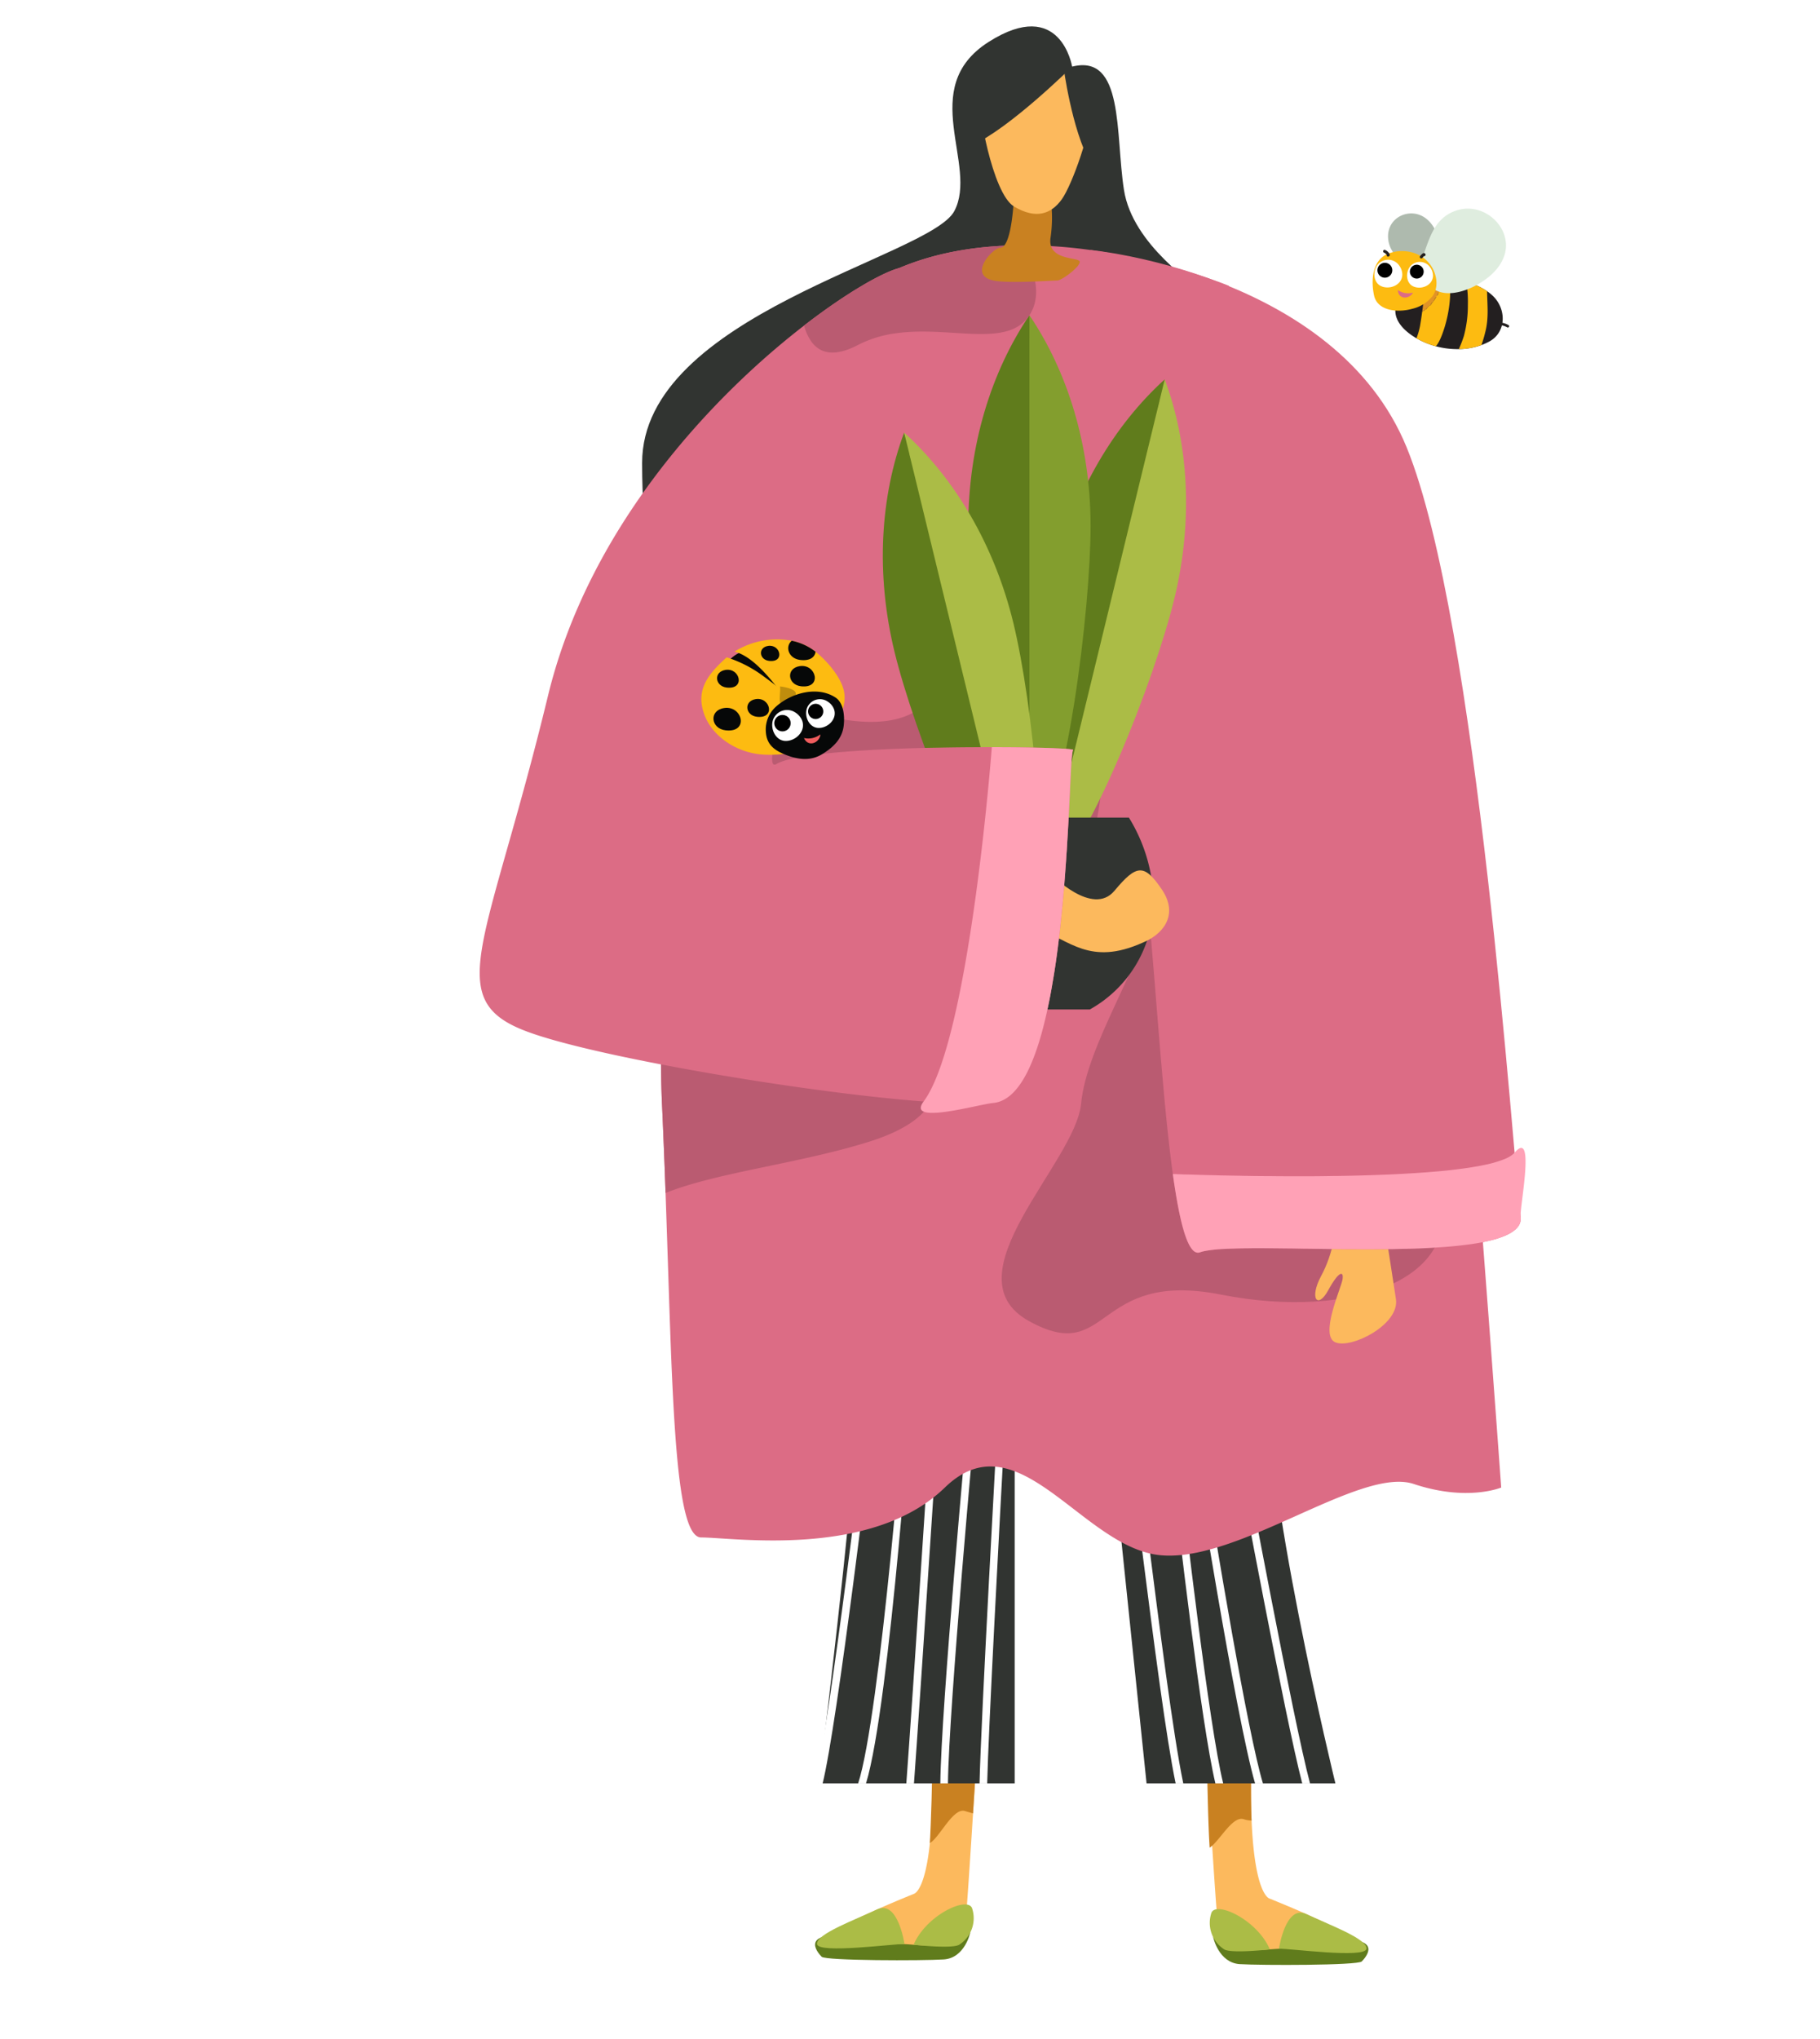 <svg xmlns="http://www.w3.org/2000/svg" xmlns:xlink="http://www.w3.org/1999/xlink" width="540.856" height="605.845" viewBox="0 0 540.856 605.845">
  <defs>
    <filter id="Path_4012" x="0" y="0" width="540.856" height="605.845" filterUnits="userSpaceOnUse">
      <feOffset dx="4" dy="6" input="SourceAlpha"/>
      <feGaussianBlur stdDeviation="4" result="blur"/>
      <feFlood flood-color="#dc6c85" flood-opacity="0.4"/>
      <feComposite operator="in" in2="blur"/>
      <feComposite in="SourceGraphic"/>
    </filter>
  </defs>
  <g id="Group_7912" data-name="Group 7912" transform="translate(-150.001 -298)">
    <g id="Group_10" data-name="Group 10" transform="translate(158.001 304)">
      <g transform="matrix(1, 0, 0, 1, -8, -6)" filter="url(#Path_4012)">
        <path id="Path_4012-2" data-name="Path 4012" d="M164.352,416.345c34.629-19.283,129.009-9.242,154.161-83.962S463.658,34.536,575.724,150.417s41.747,208.8-26.83,265.123-31.868,167.044-28.571,226.224-152.132,84.218-178.063,19.867S1.245,507.169,164.352,416.345Z" transform="translate(-109.72 -111.67)" fill="#fff"/>
      </g>
      <g id="Group_4734" data-name="Group 4734" transform="translate(134.555 1.849)">
        <g id="Group_4704" data-name="Group 4704" transform="translate(99.662 509.297)">
          <g id="Group_4702" data-name="Group 4702" transform="translate(116.128 1.373)">
            <path id="Path_4013" data-name="Path 4013" d="M554.339,822.744s1.595,7.571,7.883,7.969,35.085.4,36.266-.794,7.562-8.338-11.6-5.956-29.262-2.531-29.262-2.531Z" transform="translate(-552.148 -765.719)" fill="#607c1c"/>
            <path id="Path_4014" data-name="Path 4014" d="M595.072,811.067c.451,2.97-8.707,1.08-21.712,1.8-.9.044-1.8.112-2.722.18,0,0-.18.022-.495.044-10.417.788-13.343-1.44-14.377-4.409v-.023a14.437,14.437,0,0,1-.608-3.151c-.068-.63-.2-2.182-.36-4.365-.427-5.512-1.058-15.1-1.642-24.3-.563-8.527-1.058-16.762-1.327-21.127-.135-2.07-.2-3.285-.2-3.285h13.68c-.023.652-.045,1.282-.068,1.913-.27,8.28-.247,15.008-.022,20.43.968,22.7,5.423,23.2,5.423,23.2,3.51,1.44,7.335,3.015,10.868,4.59.967.45,2.047.945,3.217,1.462,4.882,2.3,8.8,4.522,9.99,6.232A2.088,2.088,0,0,1,595.072,811.067Z" transform="translate(-551.625 -752.431)" fill="#fcb95d"/>
            <path id="Path_4015" data-name="Path 4015" d="M578.539,824.727s1.906-13.249,8.144-10.3,18.252,7.338,17.855,10.3S581.252,824.54,578.539,824.727Z" transform="translate(-556.808 -764.287)" fill="#abbc46"/>
            <path id="Path_4016" data-name="Path 4016" d="M553.566,813.745c1.531-3.515,13.65,2.182,17.347,10.917,0,0-11.36,1.289-13.545,0A9.358,9.358,0,0,1,553.566,813.745Z" transform="translate(-551.895 -764.036)" fill="#abbc46"/>
          </g>
          <g id="Group_4703" data-name="Group 4703">
            <path id="Path_4017" data-name="Path 4017" d="M453.911,821.023s-1.594,7.571-7.883,7.968-35.084.4-36.266-.794-7.561-8.338,11.605-5.956,29.263-2.53,29.263-2.53Z" transform="translate(-407.798 -764.015)" fill="#607c1c"/>
            <path id="Path_4018" data-name="Path 4018" d="M457.246,750.731s-.044.608-.09,1.687c-.225,3.352-.7,11.272-1.26,19.913-.63,10.013-1.35,21.016-1.8,27.091-.157,2.183-.292,3.734-.36,4.365a16.14,16.14,0,0,1-.607,3.172c-1.035,2.992-3.938,5.22-14.4,4.433-.315-.023-.495-.045-.495-.045q-1.519-.136-2.97-.2h-.045c-12.825-.675-21.848,1.17-21.4-1.8a2.141,2.141,0,0,1,.338-.788c1.17-1.71,5.108-3.937,10.012-6.254,1.17-.518,2.25-1.013,3.218-1.463.158-.068.316-.135.451-.18,3.4-1.53,7.042-3.038,10.395-4.41,0,0,4.32-.495,5.377-22.365.271-5.378.315-12.038.068-20.3-.023-.922-.045-1.89-.09-2.857Z" transform="translate(-408.955 -750.731)" fill="#fcb95d"/>
            <path id="Path_4019" data-name="Path 4019" d="M434.506,823.006s-1.906-13.25-8.144-10.3-18.253,7.337-17.856,10.3S431.793,822.819,434.506,823.006Z" transform="translate(-407.933 -762.583)" fill="#abbc46"/>
            <path id="Path_4020" data-name="Path 4020" d="M461.416,812.023c-1.531-3.514-13.65,2.182-17.347,10.918,0,0,11.361,1.289,13.545,0A9.359,9.359,0,0,0,461.416,812.023Z" transform="translate(-414.783 -762.332)" fill="#abbc46"/>
          </g>
          <path id="Path_4021" data-name="Path 4021" d="M464.137,752.821c-.225,3.353-.7,11.273-1.26,19.913-.787-.225-1.6-.472-2.43-.72-3.511-1.057-7.467,7.843-10.392,9.53.27-5.378.851-19.295.6-27.552C452.167,753.856,459.57,753.226,464.137,752.821Z" transform="translate(-415.936 -751.133)" fill="#c98121"/>
          <path id="Path_4022" data-name="Path 4022" d="M565.263,775.195a8.518,8.518,0,0,1-2.34-.405c-3.352-1.08-7.1,6.447-10.119,8.472-.563-8.527-.658-22.76-.928-27.125,3.69-.878,9.27-1.913,13.41-1.373C565.016,763.045,565.038,769.772,565.263,775.195Z" transform="translate(-435.545 -751.479)" fill="#c98121"/>
        </g>
        <g id="Group_4716" data-name="Group 4716" transform="translate(99.662 384.616)">
          <g id="Group_4705" data-name="Group 4705" transform="translate(1.085 9.351)">
            <path id="Path_4023" data-name="Path 4023" d="M467.373,613.064V735.891h-58.23s.9-7.222,2.205-18.18c3.78-32.04,11.025-95.963,9.45-104.647C418.683,601.43,467.373,613.064,467.373,613.064Z" transform="translate(-409.143 -607.893)" fill="#313431"/>
          </g>
          <g id="Group_4706" data-name="Group 4706" transform="translate(86.856)">
            <path id="Path_4024" data-name="Path 4024" d="M583.141,733.66H527.025l-11.654-112.23s49.792-46.733,47.655-12.713S583.141,733.66,583.141,733.66Z" transform="translate(-515.371 -596.312)" fill="#313431"/>
          </g>
          <g id="Group_4707" data-name="Group 4707" transform="translate(12.808 13.599)">
            <path id="Path_4025" data-name="Path 4025" d="M426,736.9h-2.34c6.435-19.575,14.557-117.855,14.062-123.5l2.228-.247C440.064,614.009,433.134,713.5,426,736.9Z" transform="translate(-423.662 -613.154)" fill="#fff"/>
          </g>
          <g id="Group_4708" data-name="Group 4708" transform="translate(27.118 17.626)">
            <path id="Path_4026" data-name="Path 4026" d="M451.668,618.3c-.068,1.013-6.278,96.008-8.01,119.565h-2.272c1.755-23.265,7.965-118.71,8.032-119.723Z" transform="translate(-441.385 -618.142)" fill="#fff"/>
          </g>
          <g id="Group_4709" data-name="Group 4709" transform="translate(37.22 27.931)">
            <path id="Path_4027" data-name="Path 4027" d="M464.382,631.108c-.09.9-7.988,86.85-8.213,109.215H453.9c.225-22.455,7.9-105.66,8.235-109.417Z" transform="translate(-453.897 -630.905)" fill="#fff"/>
          </g>
          <g id="Group_4710" data-name="Group 4710" transform="translate(48.876 27.976)">
            <path id="Path_4028" data-name="Path 4028" d="M476.027,631.073c-1.845,33.413-5.085,94.207-5.423,109.26h-2.272c.427-19.17,5.243-105.345,5.467-109.372Z" transform="translate(-468.332 -630.961)" fill="#fff"/>
          </g>
          <g id="Group_4711" data-name="Group 4711" transform="translate(0 27.896)">
            <path id="Path_4029" data-name="Path 4029" d="M409.981,740.6l-2.182-.554c4.43-17.464,15.218-108.266,15.326-109.18l2.235.264C424.916,634.87,414.447,722.992,409.981,740.6Z" transform="translate(-407.799 -630.862)" fill="#fff"/>
          </g>
          <g id="Group_4712" data-name="Group 4712" transform="translate(91.738 27.031)">
            <path id="Path_4030" data-name="Path 4030" d="M539.1,740.108H536.83c-2.7-12.87-6.322-40.567-10.35-72.315-2.273-17.955-4.41-34.9-5.062-36.427l.832-.36.607-1.215c.99.472,1.147.563,5.85,37.733C531.79,691.755,536.133,726.09,539.1,740.108Z" transform="translate(-521.418 -629.79)" fill="#fff"/>
          </g>
          <g id="Group_4713" data-name="Group 4713" transform="translate(104.563 31.037)">
            <path id="Path_4031" data-name="Path 4031" d="M554.019,741.063H551.7c-4.253-17.955-10.8-74.947-13.409-97.56-.54-4.747-.9-7.9-.99-8.415l2.227-.337c.09.562.428,3.532.99,8.5C542.9,663.911,549.811,723.941,554.019,741.063Z" transform="translate(-537.302 -634.751)" fill="#fff"/>
          </g>
          <g id="Group_4714" data-name="Group 4714" transform="translate(112.281 36.594)">
            <path id="Path_4032" data-name="Path 4032" d="M567.672,742.389h-2.34c-5.76-19.89-17.91-96.84-18.472-100.417l2.228-.337C553.835,671.739,563.263,727.9,567.672,742.389Z" transform="translate(-546.86 -641.634)" fill="#fff"/>
          </g>
          <g id="Group_4715" data-name="Group 4715" transform="translate(125.375 40.531)">
            <path id="Path_4033" data-name="Path 4033" d="M584.79,743.328h-2.317c-5.085-19.44-18.765-93.015-19.4-96.412l2.2-.405C565.441,647.342,579.886,725.057,584.79,743.328Z" transform="translate(-563.078 -646.51)" fill="#fff"/>
          </g>
        </g>
        <path id="Path_4034" data-name="Path 4034" d="M471.929,131.9s-3.4-20.987-24.833-7.318-2.878,36.612-10.2,50.281-92.752,30.835-92.752,74.769,11.716,63.462,24.9,62S426.9,287.223,447.1,281.854s74.252-16.6,70.835-33.2-6.657-47.84-7.722-49.794-20.291-13.748-22.882-30.346S487.437,127.993,471.929,131.9Z" transform="translate(-295.878 -119.96)" fill="#313431"/>
        <path id="Path_4035" data-name="Path 4035" d="M600.777,569.547s-10.1,4.253-25.988-1.057C558.9,563.2,522.9,591.8,499.617,589.663c-23.287-2.115-42.345-41.288-64.17-20.115s-62.888,14.828-72.428,14.828c-8.257,0-8.55-45.495-10.575-102.33-.292-8.618-.652-17.482-1.058-26.505-.157-3.667-.27-7.582-.292-11.7-.2-24.683,2.137-56.5,6.908-88.74,7.2-48.892,19.935-98.685,37.868-125.865,4.882-7.425,10.169-13.163,15.817-16.718a66.611,66.611,0,0,1,9.968-5.175c11.318-4.837,23.58-6.682,35.482-6.84a143.209,143.209,0,0,1,21.623,1.4,190.742,190.742,0,0,1,34.042,8.055c.36.112.743.247,1.1.382,3.465,1.193,5.58,2.048,5.918,2.182,0,0,.022.045.067.136,2.048,4.522,57.106,125.167,61.245,133.492,2.588,5.175,9.338,87.277,14.2,150.48C598.437,536.945,600.777,569.547,600.777,569.547Z" transform="translate(-297.214 -135.468)" fill="#dc6c85"/>
        <path id="Path_4036" data-name="Path 4036" d="M518.469,336.345c13.765,8.471,3.923,74.132,1.805,88.676S501.8,463,500.074,480.674s-39.84,51.1-15.487,64.56,19.059-15.389,57.176-7.844,76.236-4.1,63.529-35.868-65-132-58.235-144.895C557.007,337.665,557.015,322.667,518.469,336.345Z" transform="translate(-321.364 -160.612)" fill="#ba5b71"/>
        <path id="Path_4037" data-name="Path 4037" d="M475.923,418.042c-7,21.195-33.48,50.04-41.962,49.9-8.46-.135,12.712,17.865-21.173,28.462-20.768,6.48-45.09,9.067-60.345,15.188-.292-8.618-.652-17.482-1.058-26.505-1.192-25.808,1.058-62.842,6.615-100.44a248.437,248.437,0,0,1,17.73-23.625s34.943,17.842,51.345,7.245c16.425-10.575,38.948-22.118,48.847-7.245C485.823,375.922,482.92,396.869,475.923,418.042Z" transform="translate(-297.213 -165.02)" fill="#ba5b71"/>
        <path id="Path_4038" data-name="Path 4038" d="M597.869,540.423s3.176,17.471-4.235,31.236c-3.594,6.673-1.059,10.026,2.117,4.22s4.679-5.822,4.236-3.161-6.882,16.648-2.118,18.647,19.113-5.287,18-12.824-6.353-40.764-6.353-40.764Z" transform="translate(-343.587 -200.423)" fill="#fcb95d"/>
        <path id="Path_4039" data-name="Path 4039" d="M508.241,202.231s72.747,6.865,93.924,58.615S633.93,473.537,636.047,489.42s-83.647,6.353-95.294,10.588-12.706-114.353-20.118-132.353S496.594,231.878,508.241,202.231Z" transform="translate(-326.706 -135.804)" fill="#dc6c85"/>
        <g id="Group_4721" data-name="Group 4721" transform="translate(119.798 85.802)">
          <g id="Group_4717" data-name="Group 4717" transform="translate(43.565 19.049)">
            <path id="Path_4040" data-name="Path 4040" d="M527.668,249.819l-24.66,80.126-12.332,72.014c14.934-13.555,34.18-63.661,39.853-86.99S534.71,268.718,527.668,249.819Z" transform="translate(-487.461 -249.819)" fill="#abbc46"/>
            <path id="Path_4041" data-name="Path 4041" d="M526.9,249.819l-36.992,152.14c-7.042-18.9-1.134-72.247,4.538-95.577S511.967,263.375,526.9,249.819Z" transform="translate(-486.694 -249.819)" fill="#607c1c"/>
            <path id="Path_4042" data-name="Path 4042" d="M526.151,257.549l-22.642,77.084-12.833,68.815c12.058-13.549,29.141-61.934,34.581-84.306S530.641,275.122,526.151,257.549Z" transform="translate(-487.461 -251.308)" fill="#abbc46"/>
            <path id="Path_4043" data-name="Path 4043" d="M525.81,257.549l-35.475,145.9c-4.49-17.573,2.549-68.4,7.989-90.772S513.752,271.1,525.81,257.549Z" transform="translate(-487.12 -251.308)" fill="#607c1c"/>
          </g>
          <g id="Group_4718" data-name="Group 4718" transform="translate(25.393)">
            <path id="Path_4044" data-name="Path 4044" d="M482.36,226.227l5.031,83.683L482.36,382.8c-11.309-16.7-18.173-69.934-18.173-93.943S471.051,242.927,482.36,226.227Z" transform="translate(-464.187 -226.227)" fill="#607c1c"/>
            <path id="Path_4045" data-name="Path 4045" d="M486.694,226.227V388.35c11.308-16.7,18.172-75.485,18.172-99.494S498,242.927,486.694,226.227Z" transform="translate(-468.521 -226.227)" fill="#839e2e"/>
            <path id="Path_4046" data-name="Path 4046" d="M483.43,234.181l3.788,80.251-3.788,69.9c-8.516-16.014-13.684-67.065-13.684-90.09S474.914,250.2,483.43,234.181Z" transform="translate(-465.258 -227.759)" fill="#607c1c"/>
            <path id="Path_4047" data-name="Path 4047" d="M486.694,234.181V384.33c8.515-16.014,13.683-67.065,13.683-90.09S495.209,250.2,486.694,234.181Z" transform="translate(-468.521 -227.759)" fill="#839e2e"/>
          </g>
          <g id="Group_4719" data-name="Group 4719" transform="translate(0 34.863)">
            <path id="Path_4048" data-name="Path 4048" d="M439.075,269.4l24.659,80.126,12.332,72.014c-14.934-13.556-34.18-63.661-39.853-86.991S432.032,288.3,439.075,269.4Z" transform="translate(-432.738 -269.405)" fill="#607c1c"/>
            <path id="Path_4049" data-name="Path 4049" d="M440.587,269.4l36.992,152.14c7.042-18.9,1.134-72.248-4.538-95.577S455.52,282.961,440.587,269.4Z" transform="translate(-434.25 -269.405)" fill="#abbc46"/>
            <path id="Path_4050" data-name="Path 4050" d="M441.683,277.134l22.642,77.084,12.833,68.816c-12.058-13.55-29.141-61.934-34.581-84.307S437.193,294.707,441.683,277.134Z" transform="translate(-433.828 -270.893)" fill="#607c1c"/>
            <path id="Path_4051" data-name="Path 4051" d="M442.466,277.134l35.475,145.9c4.49-17.573-2.549-68.4-7.989-90.773S454.524,290.684,442.466,277.134Z" transform="translate(-434.611 -270.893)" fill="#abbc46"/>
          </g>
          <g id="Group_4720" data-name="Group 4720" transform="translate(6.669 149.251)">
            <path id="Path_4052" data-name="Path 4052" d="M459.929,468.064h20.5l12.867-23.682-15.4-33.3H448.327A49.1,49.1,0,0,0,441,435.832,36.884,36.884,0,0,0,459.929,468.064Z" transform="translate(-440.997 -411.077)" fill="#c79e46"/>
            <path id="Path_4053" data-name="Path 4053" d="M504.658,468.064a36.883,36.883,0,0,0,18.931-32.232,49.1,49.1,0,0,0-7.33-24.755H486.694v56.987Z" transform="translate(-449.797 -411.077)" fill="#313431"/>
          </g>
        </g>
        <path id="Path_4054" data-name="Path 4054" d="M492.959,431.7s12.248,12.639,18.748,4.858c6.529-7.817,8.811-8.185,14.082-.4s.028,13.524-5.712,15.817c-15.674,7.006-21.693-.767-31.281-4.2S492.959,431.7,492.959,431.7Z" transform="translate(-323.081 -179.765)" fill="#fcb95d"/>
        <path id="Path_4055" data-name="Path 4055" d="M460.714,352.065c-.2.135-.337,1.529-.517,3.914V356c-.225,3.532-.45,9.226-.81,16.133-.157,3.059-.36,6.345-.563,9.809-.068.878-.135,1.778-.18,2.678-.224,3.059-.45,6.21-.72,9.427a1.028,1.028,0,0,1-.022.112c-.428,4.995-.945,10.1-1.553,15.188-.495,3.982-1.058,7.943-1.733,11.767-.45,2.745-.967,5.445-1.53,8.01-3.307,15.345-8.347,27.044-16.087,27.787-15.84,1.507-62.505-4.478-98.753-11.452-17.055-3.263-31.815-6.75-39.96-9.81-25.4-9.54-11.632-25.425,6.367-99.675,12.241-50.512,49.118-89.19,76.118-110.025,12.69-9.809,23.2-15.683,27.967-16.987.023,0,.045-.023.068,0,3.195-.765,2.429,6.975-.518,19.26-9.833,41.062-43.987,132.885-35.753,128,4.972-2.948,24.615-4.3,44.122-4.793l3.938-.067c4.32-.09,8.572-.136,12.622-.136,1.125-.022,2.228-.022,3.33-.022h1.035c.787,0,1.553,0,2.3.022,1.912,0,3.734.023,5.467.045.832.023,1.62.023,2.385.045a3.472,3.472,0,0,1,.495.023,6.74,6.74,0,0,1,.675,0h.36a2.419,2.419,0,0,1,.4.023c.5,0,.968.023,1.44.023,1.642.044,3.127.09,4.41.158,1.035.044,1.957.09,2.7.135.135,0,.27.023.4.023.09,0,.157.023.225.023C460.219,351.84,460.894,351.952,460.714,352.065Z" transform="translate(-284.366 -137.09)" fill="#dc6c85"/>
        <path id="Path_4056" data-name="Path 4056" d="M447.552,490.422c-5.308,7.108,16.09.873,20.712.433,7.74-.743,12.78-12.442,16.087-27.787.563-2.565,1.08-5.265,1.53-8.01.675-3.825,1.238-7.785,1.733-11.767.607-5.085,1.125-10.193,1.553-15.187a1.033,1.033,0,0,0,.022-.112c.27-3.218.5-6.368.72-9.427.045-.9.112-1.8.18-2.678.2-3.465.405-6.75.563-9.809.36-6.907.585-12.6.81-16.133v-.023c.18-2.385.315-3.78.518-3.914.18-.113-.495-.225-1.867-.337-.068,0-.135-.023-.225-.023-.135,0-.27-.023-.4-.023-.743-.045-1.665-.09-2.7-.135-1.283-.068-2.768-.113-4.41-.158-.472,0-.945-.023-1.44-.023a2.438,2.438,0,0,0-.4-.023h-.36a6.7,6.7,0,0,0-.675,0,3.454,3.454,0,0,0-.495-.023c-.765-.023-1.553-.023-2.385-.045-1.733-.023-3.555-.045-5.467-.045-.743-.022-1.508-.022-2.3-.022h-1.035S461.25,472.082,447.552,490.422Z" transform="translate(-315.631 -171.03)" fill="#ffa1b6"/>
        <path id="Path_4057" data-name="Path 4057" d="M470.725,221.274c-6.5,9.922-23.22,3.127-39.442,5.332a34.436,34.436,0,0,0-11.52,3.51c-7.177,3.758-11.34,2.34-13.747-.878a14.376,14.376,0,0,1-2.25-4.905c12.69-9.809,23.2-15.683,27.967-16.987.023,0,.045-.023.068,0,11.318-4.837,23.58-6.682,35.482-6.84C472.232,206.784,474.73,215.153,470.725,221.274Z" transform="translate(-307.36 -135.471)" fill="#ba5b71"/>
        <g id="Group_4722" data-name="Group 4722" transform="translate(141.638 3.05)">
          <path id="Path_4058" data-name="Path 4058" d="M474.625,197.387c-2.032-.007-9.764,8.07-2,9.731,4.4.943,17.51,0,18.955,0s7.275-4.438,6.661-5.705-9.6-.274-8.641-6.956a41.087,41.087,0,0,0,0-11.959l-10.783-1.925S478.391,197.4,474.625,197.387Z" transform="translate(-461.607 -134.683)" fill="#c98121"/>
          <path id="Path_4059" data-name="Path 4059" d="M468.581,143.171c-.925,1.963,3.5,28.164,10.033,32.07s11.035,2.221,14.174-2.12,9.091-21.269,8.5-26.912S482.905,112.785,468.581,143.171Z" transform="translate(-461.457 -124.788)" fill="#fcb95d"/>
          <path id="Path_4060" data-name="Path 4060" d="M499.217,134.751s2.418,18.555,7.978,28.562,1.536-21.723,1.536-21.723Z" transform="translate(-467.38 -125.859)" fill="#313431"/>
          <path id="Path_4061" data-name="Path 4061" d="M494.2,132.63s-18.71,18.555-29.923,23.436,2.109-23.436,2.109-23.436,17.676-10.979,19.873-8.538S494.2,132.63,494.2,132.63Z" transform="translate(-459.787 -123.738)" fill="#313431"/>
        </g>
        <g id="Group_4724" data-name="Group 4724" transform="translate(205.98 333.182)">
          <g id="Group_4723" data-name="Group 4723">
            <path id="Path_4062" data-name="Path 4062" d="M642.84,553.048a4.039,4.039,0,0,1-1.282,3.532,8.166,8.166,0,0,1-2.16,1.53,25.233,25.233,0,0,1-6.412,2.205c-.7.157-1.441.315-2.228.451-1.575.292-3.285.54-5.108.742-.742.09-1.485.18-2.249.248-2.25.224-4.59.4-7.066.518l-2.249.135c-2.5.112-5.085.18-7.717.225-.743.022-1.507.044-2.25.044-2.5.022-5.04.045-7.582.045-.766,0-1.53,0-2.3-.023-1.8,0-3.6,0-5.4-.022-.765,0-1.507-.023-2.25-.023-2.835-.045-5.625-.09-8.348-.112-.765-.023-1.507-.023-2.249-.045-1.327-.023-2.61-.023-3.87-.044-.765,0-1.508-.023-2.25-.023-2.07-.022-4.05-.022-5.94-.022-.72,0-1.44,0-2.137.022-1.6,0-3.128.045-4.522.09-.788.023-1.553.045-2.273.09a41.56,41.56,0,0,0-5.895.607,9.605,9.605,0,0,0-1.553.406,1.741,1.741,0,0,1-.652.112c-3.172-.09-5.49-9.54-7.425-23.377,0,0,1.193.044,3.33.135.675,0,1.44.023,2.3.045,1.845.067,4.073.135,6.615.18l2.272.067c1.71.022,3.51.068,5.423.09.7.023,1.44.044,2.16.044,2.273.045,4.68.068,7.155.068.742.023,1.485.023,2.249.023,1.71.023,3.465.023,5.243.023h2.25c2.9,0,5.872-.023,8.865-.09.742,0,1.507,0,2.249-.023,1.778-.022,3.555-.067,5.333-.112l2.272-.068c2.34-.067,4.657-.157,6.953-.247.765-.045,1.508-.068,2.25-.113,2.633-.135,5.22-.292,7.7-.472.765-.044,1.508-.112,2.249-.18,1.8-.135,3.555-.292,5.22-.472q1.148-.135,2.228-.27c1.98-.248,3.826-.495,5.535-.81.765-.113,1.486-.248,2.182-.405a35.145,35.145,0,0,0,6.548-1.845,9.793,9.793,0,0,0,2.183-1.193,5.136,5.136,0,0,0,.81-.72C647.341,526.678,642.48,550.37,642.84,553.048Z" transform="translate(-539.475 -532.61)" fill="#ffa1b6"/>
          </g>
        </g>
        <g id="Group_4729" data-name="Group 4729" transform="translate(265.358 54.136)">
          <g id="Group_4728" data-name="Group 4728">
            <path id="Path_4063" data-name="Path 4063" d="M627.652,230.463c.673.388,1.356.736,2.027,1.042a24.269,24.269,0,0,0,3.732,1.335,24.713,24.713,0,0,0,6.824.849,20.659,20.659,0,0,0,6.711-1.205,17.308,17.308,0,0,0,2.354-1.063c4.738-2.589,5.117-8.713,1.82-12.723a9.622,9.622,0,0,0-.819-.878,13.766,13.766,0,0,0-1.666-1.342,21.5,21.5,0,0,0-6.54-2.916,26.08,26.08,0,0,0-4.8-.828,21.228,21.228,0,0,0-2.58-.045,20.968,20.968,0,0,0-5.043.836,12.737,12.737,0,0,0-6.467,4.109C618.873,223.153,622.978,227.764,627.652,230.463Z" transform="translate(-614.625 -191.95)" fill="#231f20"/>
            <path id="Path_4064" data-name="Path 4064" d="M647.423,220.736a34.98,34.98,0,0,1-1.168,9.2,33.838,33.838,0,0,1-1.521,3.962,20.658,20.658,0,0,0,6.711-1.205,32.909,32.909,0,0,0,1.085-3.607c1.182-4.343.656-8.269.6-12.4a21.5,21.5,0,0,0-6.54-2.916c.165.878.59,1.9.677,2.543A35.473,35.473,0,0,1,647.423,220.736Z" transform="translate(-619.124 -192.163)" fill="#fdbb11"/>
            <path id="Path_4065" data-name="Path 4065" d="M630.953,222.379l.205.034.035-.206.206.035c.171-.077.291-.162.274-.377l.206.035c.368.009.146-.557.48-.342-.06-.275.369-.308.309-.582l.205.034.035-.205.206.034.035-.205.205.034c.069-.094,0-.317.069-.411l.205.035c.069-.094,0-.317.069-.412l.206.035c.06-.36.438-.4.343-.788l.206.034c.069-.094,0-.316.069-.411l.206.035c.069-.094,0-.317.069-.412l.205.035c.086-.2.018-.42.1-.617l.206.034c.069-.094,0-.317.069-.411l.205.035c.086-.2.018-.421.1-.618.069-.094.171-.077.24-.171a3.115,3.115,0,0,0,.207-.6,13.657,13.657,0,0,0,.687-3.388c.639-.01,1.3.011,1.973.063.935,4.568-.034,10.411-1.3,14.5-.462,1.483-1.415,4.332-2.585,5.607a24.273,24.273,0,0,1-3.732-1.335c-.672-.306-1.355-.654-2.027-1.042a21.135,21.135,0,0,0,1.061-3.658c.231-1.4.451-2.808.64-4.219l.069,0Z" transform="translate(-616.122 -191.95)" fill="#fdbb11"/>
            <path id="Path_4066" data-name="Path 4066" d="M631.58,213.524a20.972,20.972,0,0,1,5.043-.837q.3-.015.606-.018a13.659,13.659,0,0,1-.687,3.388,3.12,3.12,0,0,1-.207.6c-.068.094-.171.078-.24.171-.086.2-.018.42-.1.618l-.2-.035c-.069.094,0,.317-.07.411l-.206-.034c-.086.2-.017.42-.1.617l-.205-.035c-.069.094,0,.317-.07.412l-.206-.035c-.069.094,0,.317-.069.411l-.206-.034c.094.385-.283.428-.343.788l-.206-.035c-.069.094,0,.317-.069.412l-.205-.035c-.069.094,0,.317-.069.411l-.205-.034-.035.205-.206-.034-.035.205-.205-.034c.06.274-.369.308-.309.582-.334-.215-.112.351-.48.342l-.206-.035c.017.215-.1.3-.275.377l-.206-.035-.035.206-.2-.034-.035.205-.069,0c.209-1.565.379-3.131.478-4.688C631.808,216.726,631.531,215.029,631.58,213.524Z" transform="translate(-616.528 -191.95)" fill="#e19326"/>
            <path id="Path_4067" data-name="Path 4067" d="M628.559,206.937c5.5.741,6.3-4.626,5.559-8.832-.523-2.97-1.773-6.059-4.262-7.913-4.572-3.407-11.415-.376-11.166,5.691.16,3.881,2.857,6.313,5.532,8.692A8.723,8.723,0,0,0,628.559,206.937Z" transform="translate(-614.107 -187.347)" fill="#aebaae"/>
            <path id="Path_4068" data-name="Path 4068" d="M631.506,206.38c2.422,7.8,10.474,6.322,15.922,3.314,3.846-2.124,7.4-5.288,8.443-9.539,1.91-7.812-6.662-15.629-15.037-12.4-5.358,2.066-7.079,6.876-8.74,11.629A11.415,11.415,0,0,0,631.506,206.38Z" transform="translate(-616.512 -187.008)" fill="#dfeddf"/>
            <g id="Group_4727" data-name="Group 4727" transform="translate(0 12.245)">
              <path id="Path_4069" data-name="Path 4069" d="M617.581,203.415c-4.591,1.856-5.136,7.727-4.153,12.358,1,4.712,7.186,5.2,11.368,3.992A10.887,10.887,0,0,0,630.826,216c1.7-2.436,1.381-5.7-.009-8.269C628.2,202.905,622.132,201.573,617.581,203.415Z" transform="translate(-613.015 -202.26)" fill="#fdbb11"/>
              <g id="Group_4725" data-name="Group 4725" transform="translate(10.235 3.587)">
                <path id="Path_4070" data-name="Path 4070" d="M633.388,210.793c-.1,2.757-3.353,4.119-5.717,3.155-2.721-1.109-2.5-5.4-.167-6.771a3.725,3.725,0,0,1,5.09,1.109A4.24,4.24,0,0,1,633.388,210.793Z" transform="translate(-625.691 -206.617)" fill="#fff"/>
                <path id="Path_4071" data-name="Path 4071" d="M627.69,211.452a2.057,2.057,0,0,1,1.071-3.8,2.053,2.053,0,1,1-1.071,3.8Z" transform="translate(-625.891 -206.816)"/>
                <path id="Path_4072" data-name="Path 4072" d="M628.007,209.81a.756.756,0,0,1-.441-1.348.709.709,0,0,1,1.18.4A.791.791,0,0,1,628.007,209.81Z" transform="translate(-625.996 -206.94)"/>
              </g>
              <g id="Group_4726" data-name="Group 4726" transform="translate(0.523 2.943)">
                <path id="Path_4073" data-name="Path 4073" d="M621.951,210.315c-.111,2.969-3.611,4.435-6.157,3.4-2.93-1.194-2.694-5.813-.179-7.29a4.009,4.009,0,0,1,5.48,1.193A4.569,4.569,0,0,1,621.951,210.315Z" transform="translate(-613.663 -205.818)" fill="#fff"/>
                <path id="Path_4074" data-name="Path 4074" d="M615.815,211.025a2.214,2.214,0,0,1,1.153-4.087,2.211,2.211,0,1,1-1.153,4.087Z" transform="translate(-613.878 -206.034)"/>
                <path id="Path_4075" data-name="Path 4075" d="M616.157,209.257a.814.814,0,0,1-.475-1.452.763.763,0,0,1,1.27.434A.852.852,0,0,1,616.157,209.257Z" transform="translate(-613.991 -206.166)"/>
              </g>
              <path id="Path_4076" data-name="Path 4076" d="M630.478,204.254a3.593,3.593,0,0,1,.759-.77.521.521,0,0,1,.852.322.431.431,0,0,1-.38.474.438.438,0,0,1-.475-.38l.123.226.2.09a.367.367,0,0,0,.148-.015c.053-.032.058-.035.014-.006a1.385,1.385,0,0,0-.176.146,4.219,4.219,0,0,0-.395.451.43.43,0,0,1-.671-.538Z" transform="translate(-616.359 -202.404)" fill="#231f20"/>
              <path id="Path_4077" data-name="Path 4077" d="M618.093,203.417q.132-.082-.105.193a.223.223,0,0,0,.006.124c-.019-.041-.017-.04.007,0-.014-.023-.029-.045-.045-.068a1.52,1.52,0,0,0-.221-.249,3.354,3.354,0,0,0-.325-.27c-.014-.01-.152-.1-.1-.068-.032-.019-.2-.081-.08-.048a.438.438,0,0,1-.356-.493.43.43,0,0,1,.493-.356,2.469,2.469,0,0,1,1.095.753c.266.283.635.889.143,1.169a.44.44,0,0,1-.6-.089.43.43,0,0,1,.089-.6Z" transform="translate(-613.757 -202.174)" fill="#231f20"/>
              <path id="Path_4078" data-name="Path 4078" d="M626.783,217.712a5.316,5.316,0,0,1-4.469-.737c.044,2.6,2.941,2.848,4.279,1.1" transform="translate(-614.806 -205.024)" fill="#dc6c85"/>
            </g>
          </g>
          <path id="Path_4079" data-name="Path 4079" d="M661.782,230.355a5.206,5.206,0,0,0-2.845-.689c-.5.013-.585-.765-.081-.778a5.975,5.975,0,0,1,3.256.758.4.4,0,0,1,.19.519.393.393,0,0,1-.52.19Z" transform="translate(-621.778 -195.073)" fill="#231f20"/>
        </g>
        <g id="Group_4733" data-name="Group 4733" transform="translate(65.869 182.077)">
          <path id="Path_4080" data-name="Path 4080" d="M394.689,354.982c-4.31-7.671-17.352-8.409-21.012.293-1.379,3.282-1.58,7.137.814,9.968,3.951,4.673,10.013,5.44,15.266,2.145C394.478,364.428,397.792,360.5,394.689,354.982Z" transform="translate(-367.239 -346.143)" fill="#060808"/>
          <path id="Path_4081" data-name="Path 4081" d="M384.312,357.648a37.006,37.006,0,0,0-10.841-5.548c-5.629,5.08-9.251,9.718-6.685,16.893,2.344,6.558,9.668,11.585,17.737,12.009,2.993.158,9.615.036,11.571-2.483.877-1.129.34-4.337.185-5.639C395.408,365.573,390.181,361.989,384.312,357.648Z" transform="translate(-365.946 -346.742)" fill="#fdbb11"/>
          <path id="Path_4082" data-name="Path 4082" d="M378.128,349.129c6.345,1.566,12.592,10.513,16.354,15.394,1.555,2.016,2.72,4.212,4.72,5.913,6.615,5.623,12.489-2.668,11.567-9.02-.637-4.389-5.066-9.444-8.374-12.126l-.17-.136a17.009,17.009,0,0,0-7.086-3.258A23.9,23.9,0,0,0,378.128,349.129Z" transform="translate(-368.292 -345.464)" fill="#fdbb11"/>
          <path id="Path_4083" data-name="Path 4083" d="M401.857,361.314c-4-.46-4.538-5.353-.383-5.986C406.412,354.576,408.249,362.048,401.857,361.314Z" transform="translate(-372.234 -347.353)" fill="#060808"/>
          <path id="Path_4084" data-name="Path 4084" d="M385.725,372.709c-3.506-.4-3.978-4.693-.335-5.247C389.719,366.8,391.329,373.354,385.725,372.709Z" transform="translate(-369.205 -349.692)" fill="#060808"/>
          <path id="Path_4085" data-name="Path 4085" d="M374.587,361.959c-3.506-.4-3.978-4.693-.335-5.247C378.581,356.053,380.191,362.6,374.587,361.959Z" transform="translate(-367.06 -347.621)" fill="#060808"/>
          <path id="Path_4086" data-name="Path 4086" d="M394.888,362.8c.171,1.681-.33,3.392.029,4.994.006.027,4.147-1.648,4.451-2.138C400.554,363.744,396.567,363,394.888,362.8Z" transform="translate(-371.5 -348.803)" fill="#bf8d0d"/>
          <path id="Path_4087" data-name="Path 4087" d="M374,377.359c-4.424-.509-5.019-5.92-.423-6.62C379.034,369.907,381.066,378.172,374,377.359Z" transform="translate(-366.802 -350.32)" fill="#060808"/>
          <path id="Path_4088" data-name="Path 4088" d="M401.522,351.708c2.982.342,4.345-.928,4.514-2.451A17.008,17.008,0,0,0,398.951,346C396.9,347.76,397.986,351.3,401.522,351.708Z" transform="translate(-372.103 -345.567)" fill="#060808"/>
          <path id="Path_4089" data-name="Path 4089" d="M390.3,352.338c-2.973-.342-3.373-3.978-.285-4.448C393.686,347.331,395.051,352.884,390.3,352.338Z" transform="translate(-370.17 -345.924)" fill="#060808"/>
          <g id="Group_4732" data-name="Group 4732" transform="translate(19.148 15.522)">
            <path id="Path_4090" data-name="Path 4090" d="M392.758,369.113a9.114,9.114,0,0,0-3.062,7.744c.275,3.345,2.169,5.045,5.231,6.36,3.851,1.654,7.858,2.3,11.487.077,3.281-2.013,5.979-4.547,6.413-8.538.29-2.669.038-6.673-2.48-8.309C404.941,362.933,397.269,365.134,392.758,369.113Z" transform="translate(-389.662 -364.688)" fill="#060808"/>
            <g id="Group_4730" data-name="Group 4730" transform="translate(11.991 2.267)">
              <path id="Path_4091" data-name="Path 4091" d="M412.79,370.46c1.033,2.858-1.725,5.591-4.537,5.583-3.237-.009-4.785-4.48-2.966-6.846a4.1,4.1,0,0,1,5.656-.969A4.674,4.674,0,0,1,412.79,370.46Z" transform="translate(-404.513 -367.496)" fill="#fff"/>
              <path id="Path_4092" data-name="Path 4092" d="M407.093,373.687a2.266,2.266,0,0,1-.473-4.32,2.262,2.262,0,1,1,.473,4.32Z" transform="translate(-404.651 -367.819)"/>
            </g>
            <g id="Group_4731" data-name="Group 4731" transform="translate(1.907 5.474)">
              <path id="Path_4093" data-name="Path 4093" d="M400.935,374.659c1.113,3.078-1.857,6.021-4.884,6.013-3.486-.01-5.152-4.824-3.193-7.373a4.418,4.418,0,0,1,6.09-1.043A5.031,5.031,0,0,1,400.935,374.659Z" transform="translate(-392.024 -371.468)" fill="#fff"/>
              <path id="Path_4094" data-name="Path 4094" d="M394.8,378.135a2.44,2.44,0,0,1-.509-4.652,2.436,2.436,0,1,1,.509,4.652Z" transform="translate(-392.172 -371.816)"/>
            </g>
            <path id="Path_4095" data-name="Path 4095" d="M408.588,380.441a5.857,5.857,0,0,1-4.869,1.092c1.117,2.635,4.18,1.694,4.826-.64" transform="translate(-392.369 -367.722)" fill="#f05d5e"/>
          </g>
        </g>
      </g>
    </g>
  </g>
</svg>
